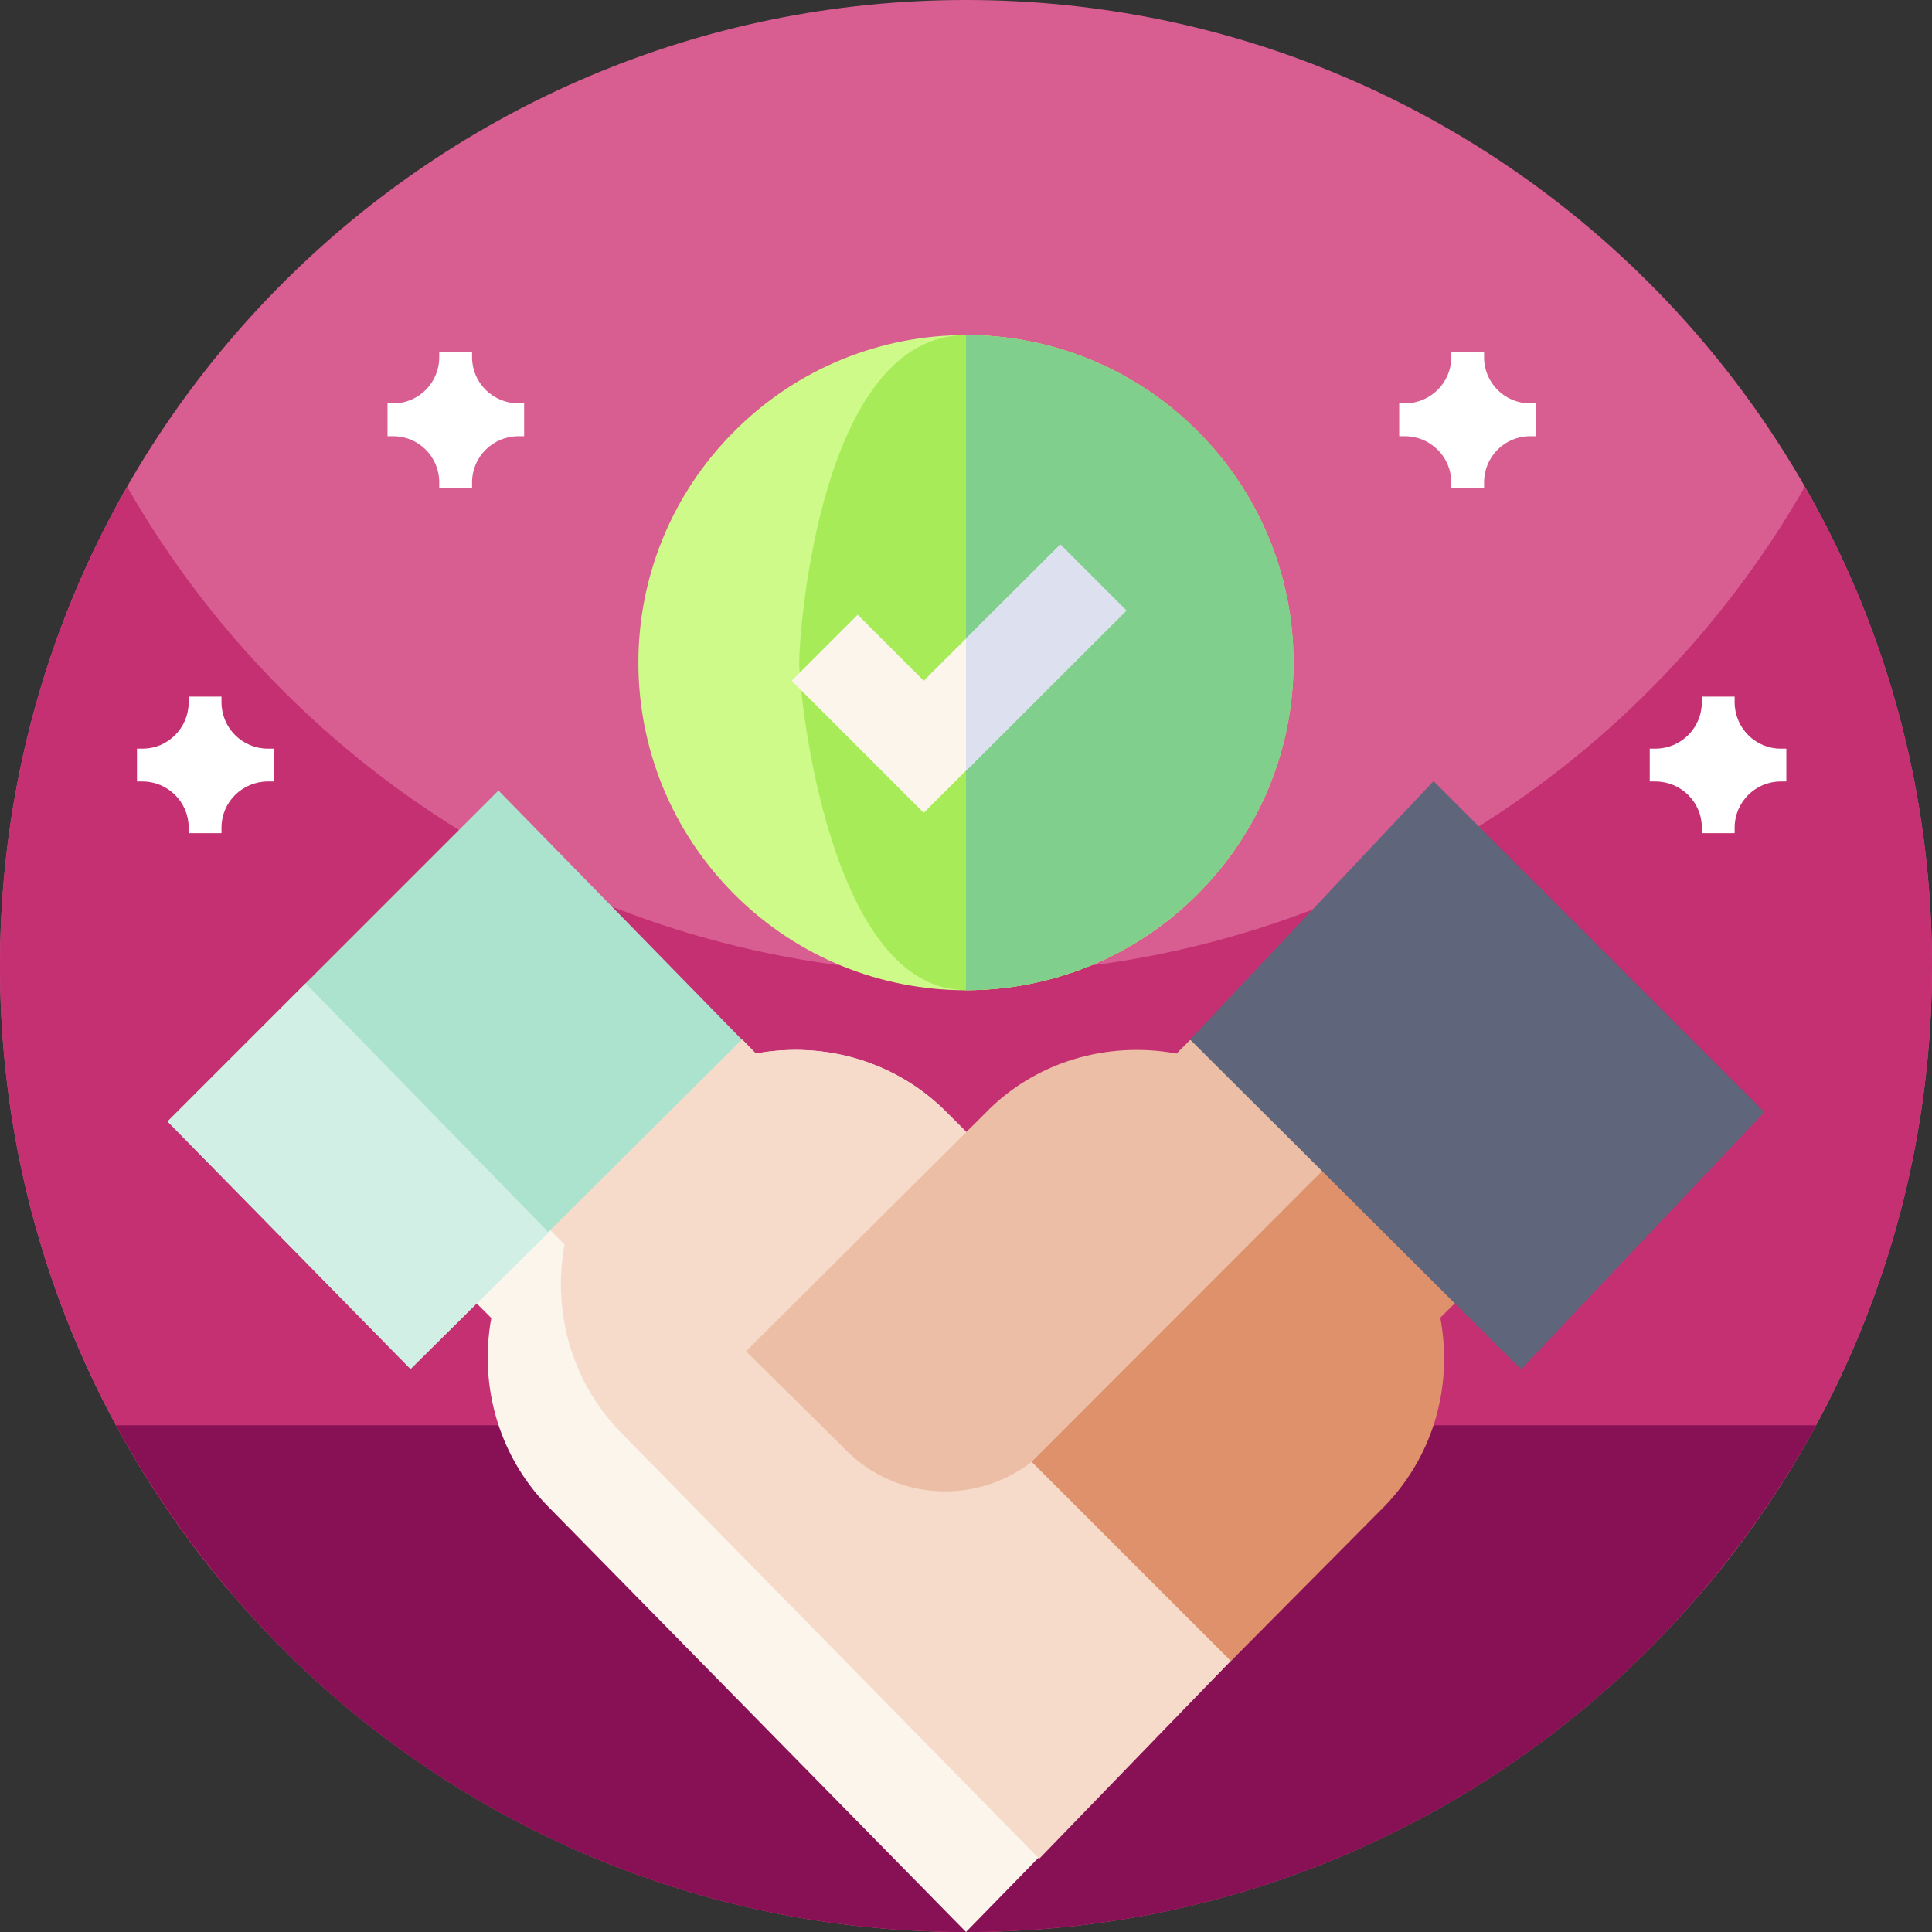 <svg version="1.2" xmlns="http://www.w3.org/2000/svg" viewBox="0 0 512 512" width="60" height="60">
	<rect x="0" y="0" width="512" height="512" fill="#333333" stroke="none"/>
	<title>Increasing Trust</title>
	<style>
		.s0 { fill: #d85e91 } 
		.s1 { fill: #c43071 } 
		.s2 { fill: #881155 } 
		.s3 { fill: #fbf5eb } 
		.s4 { fill: #f6dbcb } 
		.s5 { fill: #ecbea6 } 
		.s6 { fill: #ace3ce } 
		.s7 { fill: #d1efe4 } 
		.s8 { fill: #de916b } 
		.s9 { fill: #5f657a } 
		.s10 { fill: #cdfa89 } 
		.s11 { fill: #a8eb58 } 
		.s12 { fill: #80cf8c } 
		.s13 { fill: #dce0ef } 
		.s14 { fill: #ffffff } 
	</style>
	<g>
		<g>
			<path class="s0" d="m512 256c0 141.4-114.6 256-256 256-141.4 0-256-114.6-256-256 0-141.4 114.6-256 256-256 141.4 0 256 114.6 256 256z"/>
			<path class="s1" d="m512 256c0 26.1-3.9 51.2-11.1 74.9-5.1 16.4-11.7 32.2-19.8 47.1-8.2 15.2-18 29.4-29 42.6q-0.9 1-1.8 2c-46.9 54.8-116.6 89.4-194.3 89.4-77.7 0-147.4-34.6-194.3-89.4q-0.9-1-1.8-2c-11-13.2-20.8-27.4-29-42.6q-4.9-9.1-9.1-18.6c-14-31.6-21.8-66.6-21.8-103.4 0-46.2 12.3-89.6 33.7-127 44.1 77.1 127.1 129 222.3 129 95.2 0 178.2-51.9 222.3-129 21.5 37.4 33.7 80.8 33.7 127z"/>
			<path class="s2" d="m481.3 377.7c-7.2 13.2-15.5 25.7-24.8 37.4-8.4 10.7-17.7 20.6-27.7 29.8-45.5 41.7-106.2 67.1-172.8 67.1-66.6 0-127.3-25.4-172.8-67.1-10-9.2-19.3-19.1-27.7-29.8-9.3-11.7-17.6-24.2-24.8-37.4z"/>
		</g>
		<g>
			<g id="Hired_1_">
				<g>
					<path class="s3" d="m256 512l-109.9-111.9c-13.5-13.2-19.3-32.2-15.9-50.8l-21.2-21.2 87.7-52.6 3.6 3.7c18.6-3.4 37.6 2.3 50.9 15.9l22.3 22.3-40.6 40.7 8.6 8.6c4.6 4.7 13 4.7 17.6 0l14.7-14.1 52.4 52.4c9.7 9.7 9.7 25.4 0 35.1z"/>
				</g>
				<g>
					<path class="s4" d="m275.4 492.6l-109.9-112c-13.5-13.2-19.3-32.1-15.9-50.8l-21.1-21.1 68.2-33.2 3.6 3.7c18.6-3.4 37.6 2.3 50.9 15.9l22.3 22.3-40.6 40.7 8.6 8.6c4.6 4.7 13 4.7 17.6 0l14.7-14.1 52.4 52.4c9.7 9.7 9.7 25.4 0 35.1z"/>
				</g>
				<g>
					<path class="s5" d="m367.8 292.9l-32 81.6-62.4 12.9c-14.7 11.4-36 10.4-49.4-3.3l-26.3-26 63.3-63c13.1-13.6 32.2-19.3 50.8-15.9l3.6-3.6z"/>
				</g>
				<g>
					<path class="s6" d="m108.8 362.8l-64.4-65.6 87.7-87.7 64.5 66z"/>
				</g>
				<g>
					<path class="s7" d="m108.8 362.8l-64.4-65.6 36.6-36.6 64.4 66z"/>
				</g>
			</g>
			<path class="s8" d="m403 328.1l-35.2-35.2-94.4 94.5 52.8 52.8 39.6-39.9c13.7-13.4 19.4-32.3 15.9-51.1z"/>
			<g>
				<path class="s9" d="m403.1 362.9l-87.7-87.4 64.5-68.5 87.7 87.7z"/>
			</g>
			<path fill-rule="evenodd" class="s10" d="m317.3 237c-33.9 33.9-88.8 33.9-122.7 0-33.9-34-33.9-88.8 0-122.7 33.9-34 88.8-34 122.7 0 33.9 33.9 33.9 88.7 0 122.7z"/>
			<path class="s11" d="m342.8 175.6c0 47.9-38.9 86.8-86.8 86.8-36.2 0-44.2-78-44.2-86.8 0-8.8 5.7-86.8 44.2-86.8 47.9 0 86.8 38.9 86.8 86.8z"/>
			<path class="s12" d="m342.8 175.6c0-47.9-38.9-86.8-86.8-86.8v173.6c47.9 0 86.8-38.9 86.8-86.8z"/>
			<g id="Accept_3_">
				<g>
					<path class="s3" d="m244.8 215.4l-35-35 17.5-17.5 17.5 17.5 36.2-36.1 17.5 17.5z"/>
				</g>
			</g>
			<path class="s13" d="m256 204.3l42.5-42.5-17.5-17.5-25 24.9z"/>
		</g>
		<g>
			<path class="s14" d="m473.4 198.4h-1.5c-6.7 0-12.2-5.5-12.2-12.3v-1.5h-8.7v1.5c0 6.8-5.5 12.3-12.3 12.3h-1.5v8.7h1.5c6.8 0 12.3 5.5 12.3 12.2v1.5h8.7v-1.5c0-6.7 5.5-12.2 12.2-12.2h1.5z"/>
			<path class="s14" d="m407 106.9h-1.5c-6.8 0-12.2-5.5-12.2-12.2v-1.5h-8.7v1.5c0 6.7-5.5 12.2-12.3 12.2h-1.5v8.7h1.5c6.8 0 12.3 5.5 12.3 12.2v1.6h8.7v-1.6c0-6.7 5.4-12.2 12.2-12.2h1.5z"/>
			<path class="s14" d="m36.3 207.1h1.5c6.7 0 12.2 5.5 12.2 12.2v1.5h8.7v-1.5c0-6.7 5.5-12.2 12.3-12.2h1.5v-8.7h-1.5c-6.8 0-12.3-5.5-12.3-12.3v-1.5h-8.7v1.5c0 6.8-5.5 12.3-12.2 12.3h-1.5z"/>
			<path class="s14" d="m102.7 115.6h1.5c6.8 0 12.2 5.5 12.2 12.2v1.6h8.7v-1.6c0-6.7 5.5-12.2 12.3-12.2h1.5v-8.7h-1.5c-6.8 0-12.3-5.5-12.3-12.2v-1.5h-8.7v1.5c0 6.7-5.4 12.2-12.2 12.2h-1.5z"/>
		</g>
	</g>
</svg>